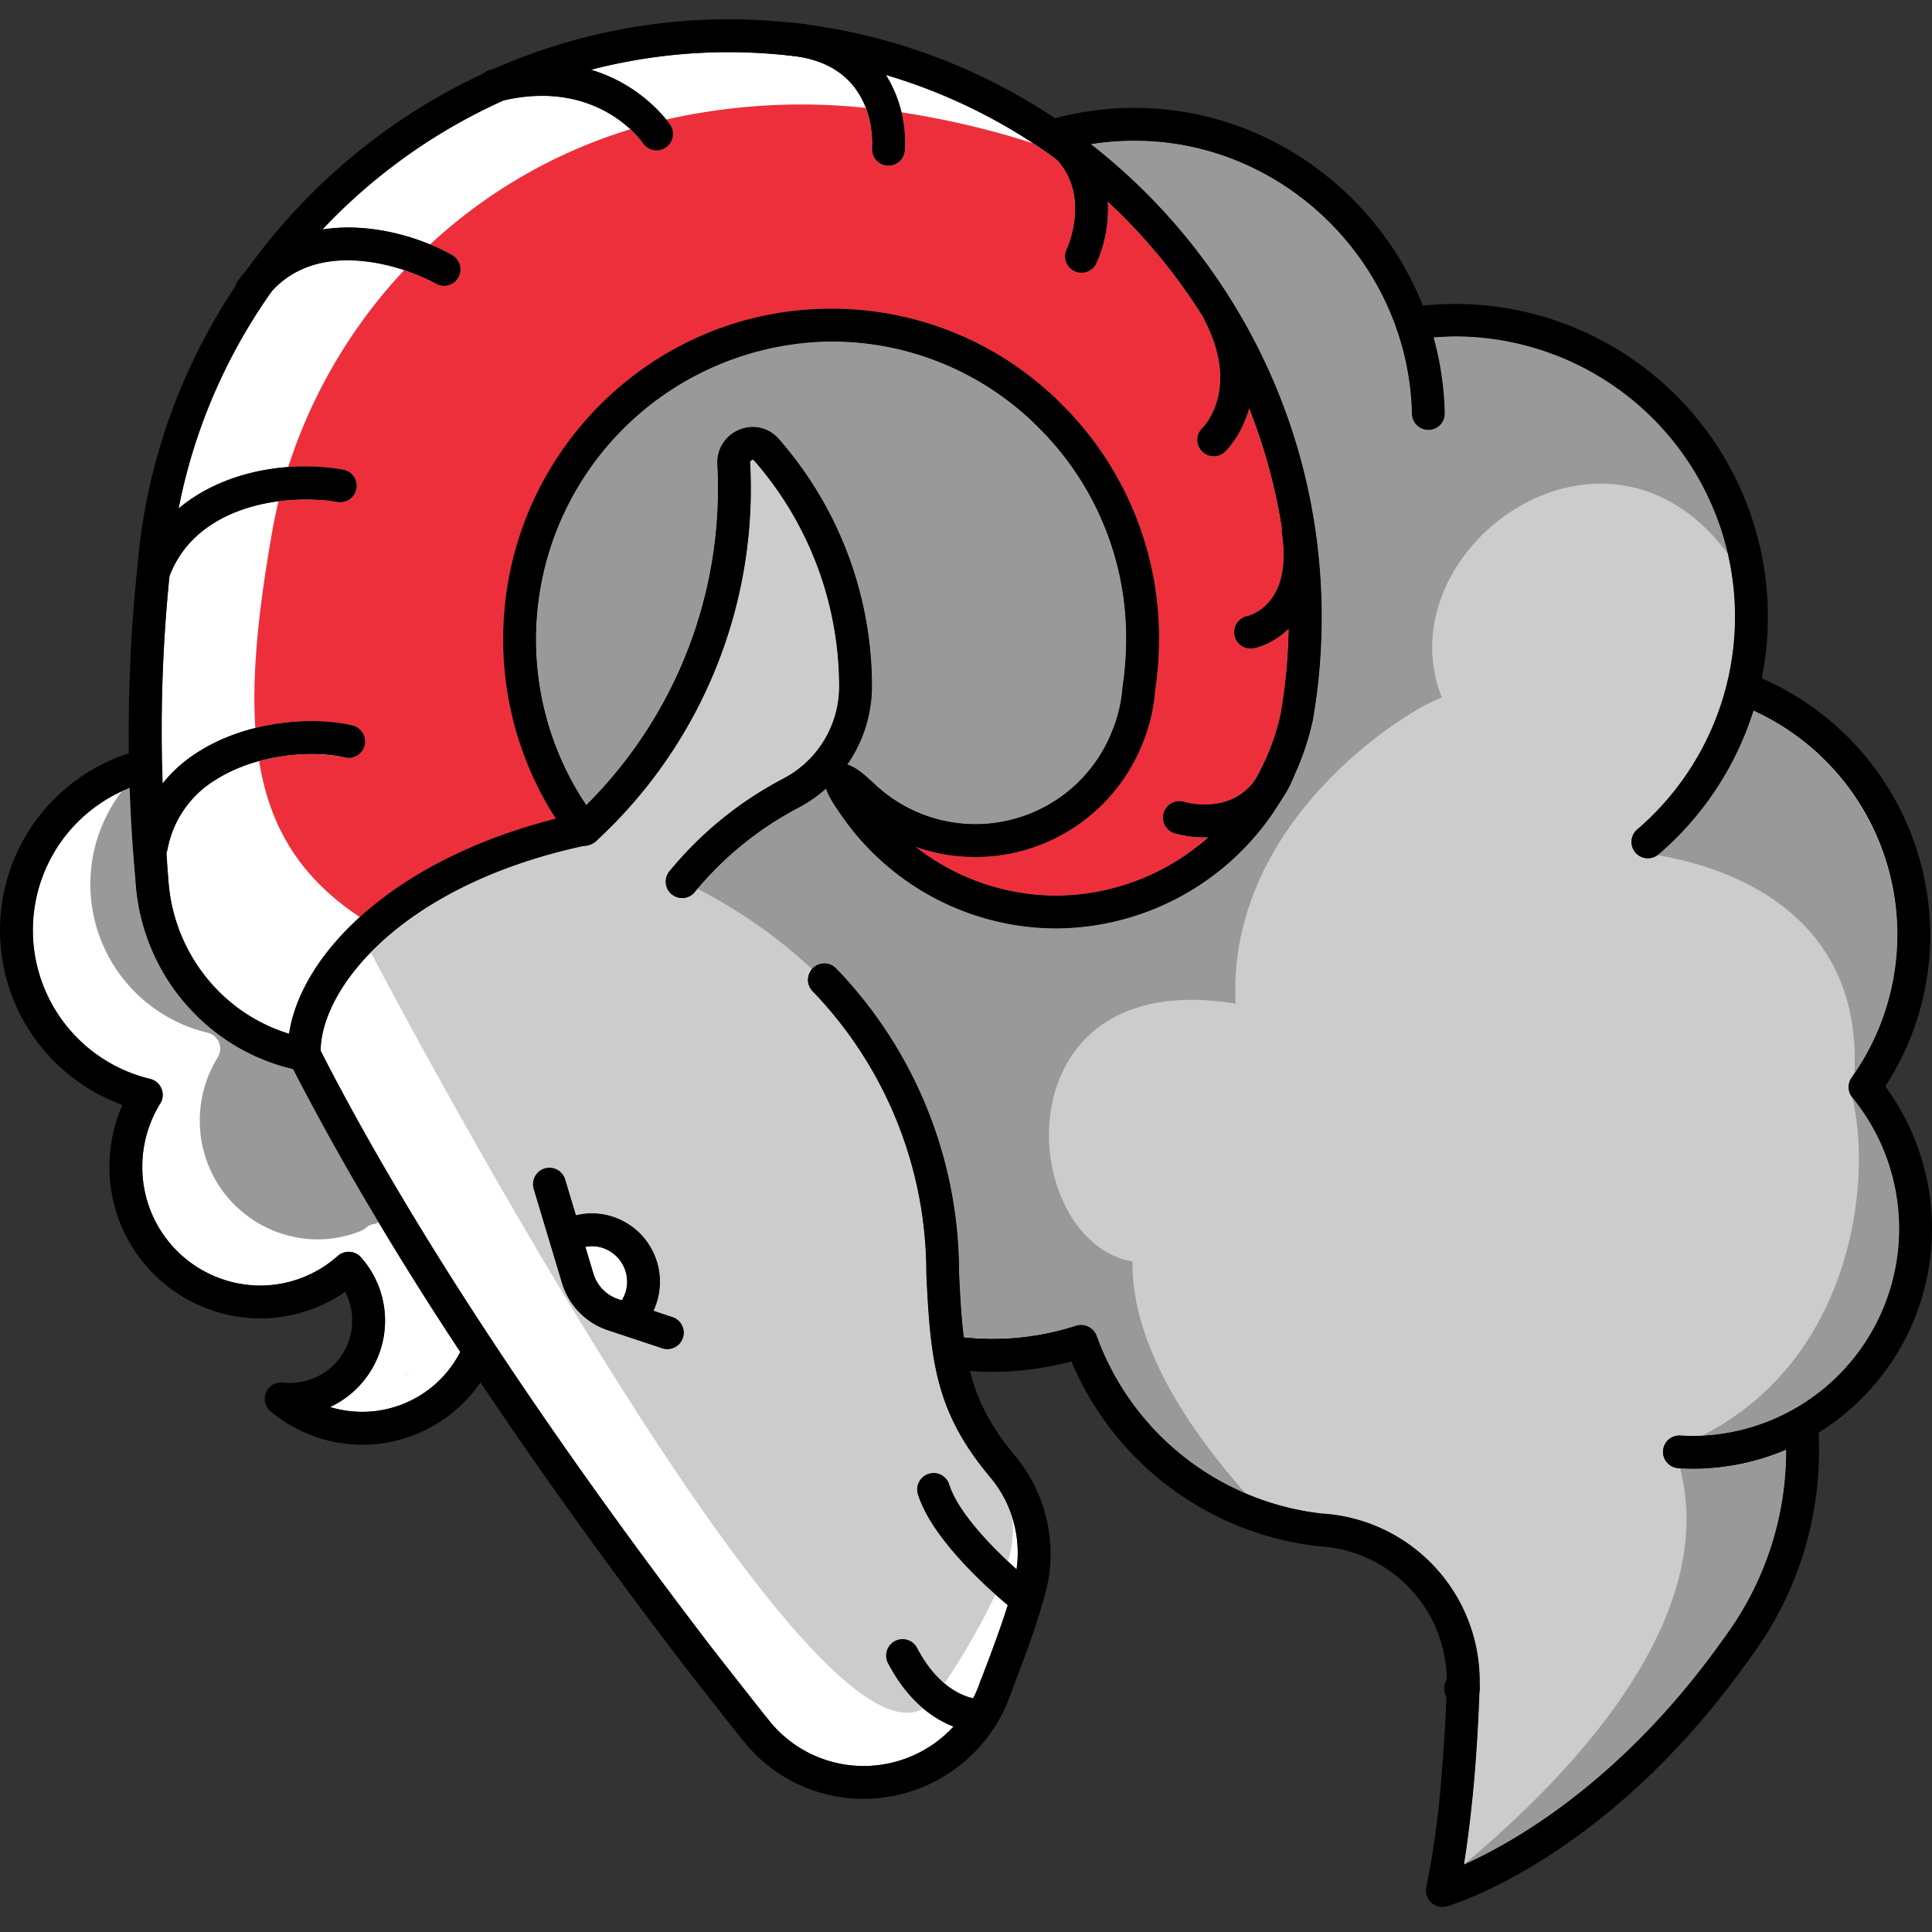 <svg xmlns="http://www.w3.org/2000/svg" xmlns:xlink="http://www.w3.org/1999/xlink" width="300" height="300" viewBox="0 0 300 300">
  <rect x="0" y="0" width="300" height="300" fill="#333333" stroke="none"/>
  <defs>
    <clipPath id="clip-path">
      <rect id="Rectangle_188" data-name="Rectangle 188" width="300" height="293.11" fill="none"/>
    </clipPath>
    <clipPath id="clip-path-3">
      <rect id="Rectangle_186" data-name="Rectangle 186" width="116.887" height="99.462" fill="none"/>
    </clipPath>
  </defs>
  <g id="lead_image" data-name="lead image" transform="translate(-1022 -703)">
    <rect id="Rectangle_356" data-name="Rectangle 356" width="300" height="300" transform="translate(1022 703)" fill="none"/>
    <g id="icon" transform="translate(1022 706)">
      <g id="Group_172" data-name="Group 172" clip-path="url(#clip-path)">
        <g id="Group_171" data-name="Group 171">
          <g id="Group_170" data-name="Group 170" clip-path="url(#clip-path)">
            <path id="Path_361" data-name="Path 361" d="M24.588,194.9a2.55,2.55,0,0,1,1.589,3.829,18.608,18.608,0,0,0-2.785,9.824,18.382,18.382,0,0,0,18.279,18.443,18.158,18.158,0,0,0,12.073-4.6,2.576,2.576,0,0,1,1.846-.638,2.547,2.547,0,0,1,1.758.854,14.8,14.8,0,0,1-4.8,23.244,17.082,17.082,0,0,0,20.207-8.58,479.522,479.522,0,0,1-25.947-43.9A31.377,31.377,0,0,1,31.8,185.059a32.071,32.071,0,0,1-9.361-19.734c-.053-.446-.083-.922-.113-1.424-.415-4.828-.691-9.549-.857-14.2a23.752,23.752,0,0,0,3.124,45.2" transform="translate(-1.298 -30.37)" fill="#fff"/>
            <path id="Path_362" data-name="Path 362" d="M217.915,97.633a96.812,96.812,0,0,1-.54,10.121c-.218,1.947-.487,3.856-.812,5.761a40.832,40.832,0,0,1-2.921,8.633c-.018.056-.008.113-.03.168a16.4,16.4,0,0,1-1.8,3.332,40.863,40.863,0,0,1-35.074,20.315,40.633,40.633,0,0,1-33.4-17.538,16.731,16.731,0,0,1-2.387-4.216,20.722,20.722,0,0,1-4.226,2.975,52.238,52.238,0,0,0-16.17,13.135,2.55,2.55,0,1,1-3.936-3.244,57.249,57.249,0,0,1,17.741-14.413,16.137,16.137,0,0,0,8.609-14.094A53.317,53.317,0,0,0,129.766,73.31a.248.248,0,0,0-.337-.077.406.406,0,0,0-.27.435q.106,1.969.106,3.969a74.417,74.417,0,0,1-23.985,54.727c-.043.04-.1.051-.144.087a2.44,2.44,0,0,1-.442.268,2.515,2.515,0,0,1-.4.188,2.473,2.473,0,0,1-.737.2c-28.442,6.085-41.014,22.059-41.083,31.868,16.8,32.956,42.108,68.36,60.442,92.32,2.654,3.415,5.149,6.579,7.406,9.441l1.159,1.469c.157.172.407.481.624.765a18.752,18.752,0,0,0,14.71,7.052,18.954,18.954,0,0,0,13.9-6.138c-2.957-1.136-6.962-3.753-10.136-9.8a2.55,2.55,0,1,1,4.516-2.371c3.035,5.776,6.73,7.355,8.684,7.787a19.156,19.156,0,0,0,1.036-2.391,2.736,2.736,0,0,1,.226-.583c2.481-6.445,3.611-9.824,4.118-11.489-3.315-2.774-11.817-10.387-13.952-17.2a2.55,2.55,0,1,1,4.867-1.524c1.343,4.285,6.586,9.7,10.433,13.148a17.8,17.8,0,0,0-3.852-14l-.178-.21a8.284,8.284,0,0,1-.557-.7,1.469,1.469,0,0,1-.2-.234c-7.857-9.7-8.593-17.626-9.213-30.784a63,63,0,0,0-17.684-43.845,2.551,2.551,0,0,1,3.661-3.552,68.1,68.1,0,0,1,19.122,47.277c.179,3.774.363,7.034.73,9.994a42.016,42.016,0,0,0,17.36-1.741,2.612,2.612,0,0,1,3.253,1.539,42.252,42.252,0,0,0,34.963,27.611.232.232,0,0,1,.041,0,26.1,26.1,0,0,1,24.481,26.14c0,.226-.011.459-.016.693,0,.027.016.049.016.077,0,.131-.02.25-.025.37,0,.082,0,.167-.006.248-.161,4.69-.438,9.318-.848,14.074-.513,5.682-1.1,9.979-1.57,12.9,7.6-3.39,24.645-12.914,40.363-35.141.257-.332.41-.553.564-.775a48.755,48.755,0,0,0,9.107-28.44,36.5,36.5,0,0,1-14.3,2.9c-.831,0-1.656-.03-2.473-.082a2.551,2.551,0,1,1,.333-5.092c.706.048,1.421.073,2.14.073A32.177,32.177,0,0,0,300.3,172.211a2.552,2.552,0,0,1-.111-3.086,38.227,38.227,0,0,0-15.256-56.995,48.548,48.548,0,0,1-14.715,22.336,2.55,2.55,0,1,1-3.32-3.872A43.522,43.522,0,0,0,239,54.035c-1.261,0-2.52.07-3.774.18a47.915,47.915,0,0,1,1.789,11.725,2.551,2.551,0,0,1-2.491,2.611h-.06a2.55,2.55,0,0,1-2.548-2.491c-.54-23.386-19.862-42.41-43.07-42.41a43.1,43.1,0,0,0-6.785.556,92.959,92.959,0,0,1,35.852,73.427m-99.2,111.906a2.55,2.55,0,0,1-3.224,1.619l-8.442-2.8a11.1,11.1,0,0,1-7.119-7.344l-4.376-14.57a2.55,2.55,0,1,1,4.885-1.469l1.669,5.557a10.425,10.425,0,0,1,4.553-.114,10.572,10.572,0,0,1,7.467,14.913l2.969.984a2.551,2.551,0,0,1,1.618,3.224" transform="translate(-12.674 -4.798)" fill="#fff"/>
            <path id="Path_363" data-name="Path 363" d="M116.117,239.113a5.332,5.332,0,0,0-2.067.029l1.23,4.1a6,6,0,0,0,3.84,3.971l.55.182a5.45,5.45,0,0,0-3.553-8.278" transform="translate(-23.137 -48.491)" fill="#fff"/>
            <path id="Path_364" data-name="Path 364" d="M157.075,131.544a22.8,22.8,0,0,0,36.56-7.711l0-.01c.018-.045.035-.089.054-.132a22.126,22.126,0,0,0,1.794-7.263,51.41,51.41,0,0,0,.572-7.458A45.987,45.987,0,0,0,182.528,76.2a45.247,45.247,0,0,0-32.289-13.432c-25.263,0-45.818,20.729-45.818,46.2a46.024,46.024,0,0,0,7.8,25.754,69.333,69.333,0,0,0,20.453-49.149q0-1.858-.1-3.7a5.48,5.48,0,0,1,3.439-5.435,5.335,5.335,0,0,1,6.1,1.438,58.327,58.327,0,0,1,14.475,38.495,21.266,21.266,0,0,1-3.88,12.076c1.468.387,2.979,1.79,4.371,3.092" transform="translate(-21.184 -12.733)" fill="#fff"/>
            <path id="Path_365" data-name="Path 365" d="M36.971,115.184c7.688-4.984,17.9-5.695,24.143-4.245a2.55,2.55,0,1,1-1.156,4.967c-5.384-1.248-14.055-.433-20.212,3.56A16.062,16.062,0,0,0,32.4,130.195a2.386,2.386,0,0,1-.148.385c.095,1.3.137,2.564.25,3.882.029.471.052.847.1,1.246a27.006,27.006,0,0,0,7.872,16.65,26.363,26.363,0,0,0,10.835,6.45c1.858-12.352,16.079-26.959,41.432-33.363a51.077,51.077,0,0,1-8.211-27.912c0-28.291,22.843-51.3,50.92-51.3a50.313,50.313,0,0,1,35.9,14.931,51.046,51.046,0,0,1,15.02,36.374,54.1,54.1,0,0,1-.607,7.994h0a27.207,27.207,0,0,1-2.146,8.681,2.87,2.87,0,0,1-.129.306,27.93,27.93,0,0,1-34.925,15.26,35.234,35.234,0,0,0,45.456-1.495c-.215.008-.44.035-.651.035a16.65,16.65,0,0,1-4.553-.613,2.551,2.551,0,0,1,1.428-4.9c.8.226,7.18,1.818,10.911-3.218a35.562,35.562,0,0,0,4.122-10.535c.288-1.7.544-3.512.75-5.35.273-2.6.409-5.2.462-7.776a11.493,11.493,0,0,1-5.365,3.026,2.522,2.522,0,0,1-.541.057,2.551,2.551,0,0,1-.536-5.044c.7-.169,7.016-2.022,5.421-12.739a2.513,2.513,0,0,1,.032-.621,87.433,87.433,0,0,0-5.152-18.9,15.63,15.63,0,0,1-3.728,6.744,2.55,2.55,0,1,1-3.515-3.7c.223-.222,5.827-5.954.438-16.533-.037-.076-.034-.158-.065-.236A88.254,88.254,0,0,0,178.391,29.6a20.424,20.424,0,0,1-1.762,9.586A2.551,2.551,0,0,1,172.019,37c.159-.345,3.709-8.179-1.508-13.89A86.453,86.453,0,0,0,143.959,9.948,19.964,19.964,0,0,1,146.9,21.654a2.549,2.549,0,0,1-2.54,2.361c-.064,0-.128,0-.191-.007a2.552,2.552,0,0,1-2.355-2.733c.086-1.311.428-12.646-12.041-14.246A86.751,86.751,0,0,0,119.512,6.4,84.956,84.956,0,0,0,98.143,9.145a23.825,23.825,0,0,1,12.316,8.526,2.551,2.551,0,0,1-4.239,2.839c-.277-.407-7.075-9.963-21.644-6.6A88.378,88.378,0,0,0,56.453,33.954C63.669,32.81,71.415,35,76.594,37.9A2.55,2.55,0,1,1,74.1,42.352c-4.7-2.627-17.95-7.193-25.5,1.189A87.117,87.117,0,0,0,34.134,77.278c6.721-5.687,16.727-7.542,25.476-6.073a2.551,2.551,0,1,1-.844,5.031c-8.253-1.381-21.919.574-26.055,11.548a233.769,233.769,0,0,0-1.039,32.174,22.356,22.356,0,0,1,5.3-4.775" transform="translate(-6.395 -1.298)" fill="#fff"/>
            <path id="Path_366" data-name="Path 366" d="M79.276,263.868c-1.727,0,1.605.493,0,0" transform="translate(-15.979 -53.531)" fill="#e7f4f6"/>
            <path id="Path_367" data-name="Path 367" d="M49.081,193.377a31.375,31.375,0,0,1-15.012-8.317,32.07,32.07,0,0,1-9.361-19.734c-.053-.446-.084-.922-.114-1.425-.415-4.828-.691-9.549-.857-14.2-.453.175-.864.414-1.3.617a23.712,23.712,0,0,0,13.354,37.408,2.55,2.55,0,0,1,1.589,3.829,18.608,18.608,0,0,0-2.784,9.825,18.382,18.382,0,0,0,18.279,18.444,18.1,18.1,0,0,0,7.1-1.466c.151-.126.31-.24.458-.371A2.535,2.535,0,0,1,61.9,217.4c.154-.088.31-.17.461-.262-4.756-7.927-9.259-15.908-13.28-23.762" transform="translate(-3.571 -30.37)" fill="#999"/>
            <path id="Path_368" data-name="Path 368" d="M119.67,247.391a5.45,5.45,0,0,0-3.553-8.278,5.336,5.336,0,0,0-2.068.029l1.231,4.1a6,6,0,0,0,3.84,3.971Z" transform="translate(-23.137 -48.491)" fill="#fff"/>
            <path id="Path_369" data-name="Path 369" d="M157.075,131.544a22.8,22.8,0,0,0,36.56-7.711l0-.01c.018-.045.035-.089.054-.132a22.126,22.126,0,0,0,1.794-7.263,51.41,51.41,0,0,0,.572-7.458A45.987,45.987,0,0,0,182.528,76.2a45.247,45.247,0,0,0-32.289-13.432c-25.263,0-45.818,20.729-45.818,46.2a46.024,46.024,0,0,0,7.8,25.754,69.333,69.333,0,0,0,20.453-49.149q0-1.858-.1-3.7a5.48,5.48,0,0,1,3.439-5.435,5.335,5.335,0,0,1,6.1,1.438,58.327,58.327,0,0,1,14.475,38.495,21.266,21.266,0,0,1-3.88,12.076c1.468.387,2.979,1.79,4.371,3.092" transform="translate(-21.184 -12.733)" fill="#999"/>
            <path id="Path_370" data-name="Path 370" d="M204.778,101.024a2.514,2.514,0,0,1-.54.057,2.551,2.551,0,0,1-.536-5.044c.7-.17,7.016-2.023,5.421-12.739a2.487,2.487,0,0,1,.032-.622A87.478,87.478,0,0,0,204,63.772a15.633,15.633,0,0,1-3.728,6.744,2.55,2.55,0,1,1-3.515-3.7c.222-.222,5.828-5.954.438-16.532a2.308,2.308,0,0,1-.066-.236,88.212,88.212,0,0,0-15.083-18.378,20.438,20.438,0,0,1-1.763,9.586,2.551,2.551,0,0,1-4.609-2.187c.159-.344,3.709-8.179-1.507-13.889-1.212-.888-2.457-1.734-3.716-2.559a129.646,129.646,0,0,0-20.426-4.805,19.725,19.725,0,0,1,.536,5.908,2.551,2.551,0,0,1-2.541,2.361c-.064,0-.127,0-.19-.007a2.551,2.551,0,0,1-2.356-2.733,15.811,15.811,0,0,0-.993-6.218,94.852,94.852,0,0,0-30.981,1.81c.336.415.569.733.617.8a2.552,2.552,0,0,1-4.24,2.84,14.554,14.554,0,0,0-1.939-2.136,80.064,80.064,0,0,0-31.117,17.9,32.378,32.378,0,0,1,3.431,1.629,2.55,2.55,0,1,1-2.494,4.45,28.907,28.907,0,0,0-4.932-2.11A81.013,81.013,0,0,0,54.794,72.935a35.607,35.607,0,0,1,8.474.344,2.551,2.551,0,1,1-.844,5.031,31.58,31.58,0,0,0-9.118-.105c-.344,1.427-.654,2.855-.908,4.281-2.19,12.3-3.254,22.44-2.7,30.944a33.861,33.861,0,0,1,15.07-.417,2.55,2.55,0,1,1-1.156,4.968,28.778,28.778,0,0,0-13.322.584c1.693,10.458,6.512,18.159,15.68,24.237,6.993-6.338,17.173-11.935,30.426-15.283a51.07,51.07,0,0,1-8.211-27.912c0-28.291,22.843-51.3,50.92-51.3a50.308,50.308,0,0,1,35.9,14.931,51.047,51.047,0,0,1,15.021,36.374,54.1,54.1,0,0,1-.607,7.994h0a27.22,27.22,0,0,1-2.147,8.681,3.051,3.051,0,0,1-.129.307,27.931,27.931,0,0,1-34.926,15.259,35.235,35.235,0,0,0,45.456-1.495c-.215.008-.439.035-.651.035a16.659,16.659,0,0,1-4.553-.613,2.55,2.55,0,1,1,1.428-4.9c.8.226,7.18,1.818,10.911-3.219a35.557,35.557,0,0,0,4.122-10.534c.288-1.7.544-3.512.749-5.351.274-2.6.41-5.2.462-7.776a11.482,11.482,0,0,1-5.365,3.026" transform="translate(-10.053 -3.371)" fill="#ed2f3c"/>
            <g id="Group_169" data-name="Group 169" transform="translate(68.811 32.8)" style="mix-blend-mode: multiply;isolation: isolate">
              <g id="Group_168" data-name="Group 168">
                <g id="Group_167" data-name="Group 167" clip-path="url(#clip-path-3)">
                  <path id="Path_371" data-name="Path 371" d="M203.21,99.591a58.444,58.444,0,1,0-105.459,34.7c1.967-.646,3.982-1.259,6.108-1.8a51.078,51.078,0,0,1-8.211-27.912c0-28.291,22.843-51.3,50.92-51.3a50.308,50.308,0,0,1,35.9,14.931,51.047,51.047,0,0,1,15.021,36.374,54.206,54.206,0,0,1-.607,7.994h0a27.226,27.226,0,0,1-2.147,8.681,3.032,3.032,0,0,1-.129.306,27.931,27.931,0,0,1-34.926,15.26c.669.526,1.38.993,2.084,1.469,27.931,9.6,41.448-12.081,41.448-38.7" transform="translate(-86.323 -41.147)" fill="#ed2f3c"/>
                </g>
              </g>
            </g>
            <path id="Path_372" data-name="Path 372" d="M275.566,224.694c.706.048,1.421.073,2.14.073a32.177,32.177,0,0,0,24.568-52.556,2.552,2.552,0,0,1-.111-3.086,38.227,38.227,0,0,0-15.256-56.995,48.548,48.548,0,0,1-14.715,22.336,2.55,2.55,0,1,1-3.32-3.872,43.522,43.522,0,0,0-27.891-76.559c-1.261,0-2.52.07-3.774.18A47.919,47.919,0,0,1,239,65.94a2.551,2.551,0,0,1-2.491,2.611h-.06A2.55,2.55,0,0,1,233.9,66.06c-.54-23.386-19.862-42.41-43.07-42.41a43.106,43.106,0,0,0-6.785.556,92.959,92.959,0,0,1,35.852,73.427,96.812,96.812,0,0,1-.54,10.121c-.218,1.947-.487,3.856-.812,5.761a40.825,40.825,0,0,1-2.921,8.633c-.018.056-.008.113-.029.168a16.4,16.4,0,0,1-1.8,3.332,40.863,40.863,0,0,1-35.074,20.315,40.633,40.633,0,0,1-33.4-17.538,16.729,16.729,0,0,1-2.387-4.216,20.722,20.722,0,0,1-4.226,2.975,52.238,52.238,0,0,0-16.17,13.135,2.55,2.55,0,1,1-3.935-3.244,57.248,57.248,0,0,1,17.741-14.413,16.137,16.137,0,0,0,8.609-14.094A53.317,53.317,0,0,0,131.744,73.31a.248.248,0,0,0-.337-.077.406.406,0,0,0-.27.435q.106,1.969.106,3.969a74.416,74.416,0,0,1-23.985,54.727c-.043.04-.1.051-.144.087a2.442,2.442,0,0,1-.442.268,2.521,2.521,0,0,1-.4.188,2.474,2.474,0,0,1-.737.2c-15.831,3.387-26.731,9.838-33.31,16.584,7.716,14.615,68.193,127.747,85.814,117.4a22.7,22.7,0,0,1-5.479-7,2.55,2.55,0,1,1,4.516-2.371,17.671,17.671,0,0,0,4.243,5.467,105.178,105.178,0,0,0,7.9-13.8c-3.928-3.5-10.234-9.8-12.033-15.538a2.55,2.55,0,0,1,4.867-1.524c1.195,3.813,5.472,8.508,9.111,11.931a16.6,16.6,0,0,0,.7-6.5,18.457,18.457,0,0,0-3.234-6.283l-.178-.21a8.266,8.266,0,0,1-.557-.7,1.471,1.471,0,0,1-.2-.234c-7.857-9.7-8.593-17.626-9.212-30.784a63,63,0,0,0-17.684-43.845,2.551,2.551,0,1,1,3.661-3.552,68.1,68.1,0,0,1,19.122,47.277c.179,3.774.363,7.034.73,9.994a42.016,42.016,0,0,0,17.36-1.741,2.612,2.612,0,0,1,3.253,1.539A42.252,42.252,0,0,0,219.9,236.819a.233.233,0,0,1,.041,0,26.1,26.1,0,0,1,24.481,26.14c0,.226-.011.459-.016.693,0,.027.016.049.016.077,0,.131-.02.25-.025.37,0,.082,0,.167-.006.248-.161,4.69-.438,9.318-.848,14.074-.512,5.682-1.1,9.979-1.57,12.9,7.6-3.39,24.645-12.914,40.363-35.141.257-.332.411-.553.564-.775a48.755,48.755,0,0,0,9.107-28.44,36.5,36.5,0,0,1-14.3,2.9c-.831,0-1.656-.03-2.474-.082a2.551,2.551,0,0,1,.333-5.092M120.7,209.539a2.55,2.55,0,0,1-3.224,1.619l-8.442-2.8a11.1,11.1,0,0,1-7.119-7.344l-4.376-14.57a2.55,2.55,0,1,1,4.885-1.469l1.669,5.557a10.424,10.424,0,0,1,4.553-.114,10.572,10.572,0,0,1,7.468,14.913l2.969.984a2.551,2.551,0,0,1,1.618,3.224" transform="translate(-14.653 -4.798)" fill="#ccc"/>
            <path id="Path_373" data-name="Path 373" d="M360.111,169.585a38.53,38.53,0,0,0-22.371-34.937,48.549,48.549,0,0,1-14.714,22.335,2.433,2.433,0,0,1-.223.131c8.843,1.421,31.947,7.656,30.634,33.853a38.066,38.066,0,0,0,6.674-21.382" transform="translate(-65.487 -27.316)" fill="#999"/>
            <path id="Path_374" data-name="Path 374" d="M251.454,110.117c-9.055-23.035,25.364-48.065,44.4-22.344A43.212,43.212,0,0,0,253.9,54.035c-1.261,0-2.52.07-3.773.18a47.912,47.912,0,0,1,1.788,11.724,2.55,2.55,0,0,1-2.491,2.611h-.06a2.549,2.549,0,0,1-2.548-2.491c-.54-23.385-19.862-42.409-43.069-42.409a43.013,43.013,0,0,0-6.785.556A92.96,92.96,0,0,1,232.81,97.632a96.8,96.8,0,0,1-.54,10.121c-.218,1.948-.487,3.857-.812,5.762a40.844,40.844,0,0,1-2.921,8.632c-.017.057-.008.113-.029.169a16.476,16.476,0,0,1-1.8,3.332,40.865,40.865,0,0,1-35.075,20.315,40.632,40.632,0,0,1-33.4-17.539,16.7,16.7,0,0,1-2.387-4.215,20.678,20.678,0,0,1-4.226,2.975A52.179,52.179,0,0,0,135.9,139.829a77.92,77.92,0,0,1,17.749,12.449,2.254,2.254,0,0,1,.133-.194,2.553,2.553,0,0,1,3.607.055,68.1,68.1,0,0,1,19.122,47.277c.178,3.774.363,7.034.729,9.993a42.025,42.025,0,0,0,17.36-1.74,2.612,2.612,0,0,1,3.254,1.539A42.422,42.422,0,0,0,220.993,233.7c-17.06-19.218-17.574-31.555-17.574-36.019-18.091-3.154-21.031-46.159,16.012-40.03-1.39-28.551,26.913-45.826,32.023-47.534" transform="translate(-27.57 -4.798)" fill="#999"/>
            <path id="Path_375" data-name="Path 375" d="M325.536,307.921c.257-.332.41-.553.565-.775a48.765,48.765,0,0,0,9.107-28.44,36.513,36.513,0,0,1-14.3,2.9c-.732,0-1.457-.03-2.18-.073,4.691,17.917-7.135,39.362-33.553,61.523,7.6-3.39,24.644-12.913,40.363-35.141" transform="translate(-57.853 -56.541)" fill="#999"/>
            <path id="Path_376" data-name="Path 376" d="M331.646,262.508a32.009,32.009,0,0,0,30.533-32.052A32.335,32.335,0,0,0,354.9,210.02c3.123,12.694.165,40.541-23.255,52.488" transform="translate(-67.281 -42.607)" fill="#999"/>
            <path id="Path_377" data-name="Path 377" d="M139.227,276.327a23.85,23.85,0,0,1-18.722-9.005c-.177-.23-.349-.449-.522-.642l-1.254-1.582c-2.265-2.872-4.764-6.043-7.439-9.486C92.911,231.593,67.569,196.159,50.6,163.006a31.366,31.366,0,0,1-15.012-8.317,32.071,32.071,0,0,1-9.361-19.734c-.053-.446-.084-.921-.113-1.424a248.317,248.317,0,0,1,.246-47.923c.011-.156.036-.386.062-.607l.039-.369C30.552,37.17,70.85,0,118.2,0c50.8,0,92.123,41.645,92.123,92.835a96.821,96.821,0,0,1-.54,10.121c-.218,1.947-.487,3.856-.812,5.762a41.022,41.022,0,0,1-39.819,32.448,40.63,40.63,0,0,1-33.4-17.539c-1.867-2.683-3.8-5.458-1.627-7.336,2.15-1.866,4.65.463,6.85,2.521a22.8,22.8,0,0,0,36.56-7.712l0-.01c.017-.045.034-.09.053-.132a22.112,22.112,0,0,0,1.8-7.263,51.652,51.652,0,0,0,.572-7.458,45.991,45.991,0,0,0-13.531-32.772,45.248,45.248,0,0,0-32.289-13.431,46.267,46.267,0,0,0-36.407,74.244,2.55,2.55,0,1,1-4.063,3.084,51.287,51.287,0,0,1-10.45-31.125c0-28.291,22.843-51.3,50.919-51.3a50.313,50.313,0,0,1,35.9,14.931,51.046,51.046,0,0,1,15.02,36.374,54.1,54.1,0,0,1-.607,7.994h0a27.206,27.206,0,0,1-2.146,8.681,3.062,3.062,0,0,1-.128.307,27.933,27.933,0,0,1-34.928,15.259,35.5,35.5,0,0,0,21.9,7.588,35.867,35.867,0,0,0,34.81-28.311c.289-1.7.544-3.512.75-5.35a91.847,91.847,0,0,0,.51-9.568C205.226,44.459,166.189,5.1,118.2,5.1c-44.729,0-82.8,35.123-86.664,79.959l-.1,1a243.969,243.969,0,0,0-.239,47.1c.029.471.052.847.1,1.246a27.007,27.007,0,0,0,7.872,16.65,26.271,26.271,0,0,0,13.621,7.2,2.549,2.549,0,0,1,1.8,1.353c16.793,33.115,42.3,68.792,60.738,92.89,2.654,3.416,5.149,6.579,7.405,9.441l1.16,1.47c.156.171.406.481.624.764a18.754,18.754,0,0,0,14.709,7.052,19.062,19.062,0,0,0,18-12.909,2.747,2.747,0,0,1,.227-.583c3.628-9.424,4.37-12.3,4.492-12.834a2.461,2.461,0,0,1,.116-.454,18.234,18.234,0,0,0,1.06-6.175,18.456,18.456,0,0,0-4.054-11.609l-.178-.209a8.391,8.391,0,0,1-.556-.7,1.456,1.456,0,0,1-.2-.234c-7.857-9.705-8.593-17.627-9.212-30.784a63.021,63.021,0,0,0-17.686-43.844,2.551,2.551,0,0,1,3.661-3.553,68.1,68.1,0,0,1,19.122,47.277c.582,12.32,1.211,19.211,8.153,27.793l.294.366a3.941,3.941,0,0,0,.271.334l.312.368a23.847,23.847,0,0,1,5.17,14.795,23.358,23.358,0,0,1-1.287,7.691c-.2.89-1.077,4.138-4.811,13.808a24.242,24.242,0,0,1-22.9,16.556m25.239-30.991h0Z" transform="translate(-5.087 0)"/>
            <path id="Path_378" data-name="Path 378" d="M128.4,152.559a2.549,2.549,0,0,1-1.967-4.171,57.227,57.227,0,0,1,17.741-14.414,16.137,16.137,0,0,0,8.609-14.094,53.318,53.318,0,0,0-13.208-35.257.247.247,0,0,0-.337-.077.406.406,0,0,0-.27.434q.106,1.971.106,3.97a74.42,74.42,0,0,1-23.985,54.727,2.551,2.551,0,1,1-3.45-3.758A69.306,69.306,0,0,0,133.968,88.95c0-1.238-.033-2.472-.1-3.695a5.481,5.481,0,0,1,3.439-5.436,5.336,5.336,0,0,1,6.1,1.438,58.332,58.332,0,0,1,14.476,38.5A21.35,21.35,0,0,1,146.534,138.5a52.238,52.238,0,0,0-16.17,13.135,2.542,2.542,0,0,1-1.969.929" transform="translate(-22.48 -16.11)"/>
            <path id="Path_379" data-name="Path 379" d="M56.265,250.18a22.327,22.327,0,0,1-14.222-5.157,2.551,2.551,0,0,1,1.922-4.5,9.664,9.664,0,0,0,9.626-14.08,23.233,23.233,0,0,1-13.217,4.125,23.49,23.49,0,0,1-23.381-23.545,23.78,23.78,0,0,1,2.015-9.6,28.865,28.865,0,0,1,2.987-55.165,2.55,2.55,0,1,1,1.181,4.962,23.75,23.75,0,0,0,.115,46.151,2.55,2.55,0,0,1,1.589,3.829,18.609,18.609,0,0,0-2.785,9.825,18.382,18.382,0,0,0,18.279,18.443,18.158,18.158,0,0,0,12.073-4.6,2.578,2.578,0,0,1,1.846-.638,2.544,2.544,0,0,1,1.758.854,14.8,14.8,0,0,1-4.8,23.244,17.157,17.157,0,0,0,20.8-9.72,2.551,2.551,0,0,1,4.691,2.008A22.268,22.268,0,0,1,56.265,250.18" transform="translate(0 -28.846)"/>
            <path id="Path_380" data-name="Path 380" d="M262.763,67.251a2.549,2.549,0,0,1-2.548-2.491c-.54-23.385-19.862-42.41-43.07-42.41a42.82,42.82,0,0,0-11.926,1.687,2.552,2.552,0,0,1-1.42-4.9,47.97,47.97,0,0,1,13.346-1.886c25.957,0,47.566,21.261,48.169,47.392a2.55,2.55,0,0,1-2.491,2.611Z" transform="translate(-40.971 -3.499)"/>
            <path id="Path_381" data-name="Path 381" d="M311.036,141.515a2.55,2.55,0,0,1-1.661-4.486A43.523,43.523,0,0,0,281.484,60.47a42.984,42.984,0,0,0-6.659.518,2.552,2.552,0,0,1-.792-5.042A48.578,48.578,0,0,1,312.7,140.9a2.534,2.534,0,0,1-1.659.615" transform="translate(-55.156 -11.232)"/>
            <path id="Path_382" data-name="Path 382" d="M328.764,250.87c-.831,0-1.656-.03-2.473-.082a2.552,2.552,0,0,1,.334-5.092q1.059.072,2.14.073a32.176,32.176,0,0,0,24.568-52.555,2.552,2.552,0,0,1-.111-3.086,38.239,38.239,0,0,0-17.683-58.014,2.551,2.551,0,0,1,1.786-4.778,43.613,43.613,0,0,1,28.113,40.734,43.077,43.077,0,0,1-6.984,23.423,37.278,37.278,0,0,1-29.689,59.378" transform="translate(-65.711 -25.8)"/>
            <path id="Path_383" data-name="Path 383" d="M260.864,344.707a2.552,2.552,0,0,1-2.486-3.129,139.254,139.254,0,0,0,2.316-16.8c.4-4.656.674-9.2.835-13.88.027-.424.025-.79.025-1.134a21,21,0,0,0-19.379-21.029c-.092,0-.2-.006-.308-.013a47.365,47.365,0,0,1-38.616-28.731,47.2,47.2,0,0,1-19.256,1.1,2.552,2.552,0,0,1,.757-5.047,42.108,42.108,0,0,0,19.166-1.577,2.611,2.611,0,0,1,3.253,1.539,42.252,42.252,0,0,0,34.963,27.61.239.239,0,0,1,.041,0,26.1,26.1,0,0,1,24.481,26.141c0,.454,0,.934-.031,1.387-.161,4.691-.438,9.319-.848,14.075-.512,5.682-1.1,9.979-1.57,12.9,7.6-3.39,24.645-12.913,40.364-35.141.257-.331.41-.553.563-.774a48.767,48.767,0,0,0,9.11-28.506q0-1.864-.136-3.7a2.55,2.55,0,1,1,5.086-.374q.15,2.018.151,4.07a53.8,53.8,0,0,1-10.037,31.437c-.193.279-.408.585-.654.9-21.943,31.041-46.068,38.281-47.083,38.575a2.551,2.551,0,0,1-.706.1" transform="translate(-36.886 -51.598)"/>
            <path id="Path_384" data-name="Path 384" d="M284.365,327.189a2.324,2.324,0,0,1-.416-.035,2.758,2.758,0,1,1,2.991-2.967,5.067,5.067,0,0,1-.06.865,2.55,2.55,0,0,1-2.515,2.137" transform="translate(-57.171 -65.254)"/>
            <path id="Path_385" data-name="Path 385" d="M186.452,329.929a2.452,2.452,0,0,1-.332-.022c-2.462-.319-8.671-1.993-13.188-10.592a2.551,2.551,0,1,1,4.517-2.371c3.405,6.482,7.659,7.687,9.329,7.906a2.55,2.55,0,0,1-.325,5.079" transform="translate(-35.023 -64.022)"/>
            <path id="Path_386" data-name="Path 386" d="M195.623,305.31a2.549,2.549,0,0,1-1.566-.538c-.516-.4-12.663-9.944-15.274-18.277a2.55,2.55,0,0,1,4.867-1.524c1.776,5.667,10.377,13.309,13.543,15.775a2.551,2.551,0,0,1-1.57,4.564" transform="translate(-36.246 -57.45)"/>
            <path id="Path_387" data-name="Path 387" d="M124.688,251.883a2.575,2.575,0,0,1-.8-.13l-8.442-2.8a11.1,11.1,0,0,1-7.119-7.343l-4.377-14.57a2.551,2.551,0,1,1,4.885-1.47l4.377,14.57a5.993,5.993,0,0,0,3.84,3.97l8.443,2.8a2.551,2.551,0,0,1-.8,4.972" transform="translate(-21.066 -45.393)"/>
            <path id="Path_388" data-name="Path 388" d="M119.565,251.355a2.551,2.551,0,0,1-1.849-4.309,5.546,5.546,0,0,0-2.87-9.237,5.38,5.38,0,0,0-3.407.424,2.55,2.55,0,1,1-2.2-4.6,10.421,10.421,0,0,1,6.619-.827,10.649,10.649,0,0,1,5.559,17.755,2.549,2.549,0,0,1-1.849.792" transform="translate(-21.866 -47.187)"/>
            <path id="Path_389" data-name="Path 389" d="M28.84,158.7a2.552,2.552,0,0,1-2.506-3.036,21.267,21.267,0,0,1,9.574-14.04c7.688-4.984,17.9-5.694,24.143-4.245a2.55,2.55,0,1,1-1.156,4.968c-5.384-1.248-14.055-.434-20.212,3.559a16.062,16.062,0,0,0-7.342,10.729,2.551,2.551,0,0,1-2.5,2.065" transform="translate(-5.333 -27.735)"/>
            <path id="Path_390" data-name="Path 390" d="M29.216,106.1a2.549,2.549,0,0,1-2.4-3.41c4.54-12.664,19.446-17.185,31.81-15.11a2.551,2.551,0,1,1-.844,5.031c-8.319-1.393-22.147.593-26.163,11.8a2.549,2.549,0,0,1-2.4,1.691" transform="translate(-5.409 -17.668)"/>
            <path id="Path_391" data-name="Path 391" d="M48.266,52.915a2.552,2.552,0,0,1-2.077-4.028c8.457-11.912,24.537-8.955,33.285-4.056a2.55,2.55,0,1,1-2.494,4.45c-4.938-2.763-19.352-7.7-26.631,2.56a2.548,2.548,0,0,1-2.082,1.074" transform="translate(-9.275 -8.226)"/>
            <path id="Path_392" data-name="Path 392" d="M120.844,22.061a2.546,2.546,0,0,1-2.122-1.131c-.283-.413-7.291-10.328-22.387-6.449a2.551,2.551,0,0,1-1.27-4.942c18.707-4.8,27.529,8,27.9,8.552a2.551,2.551,0,0,1-2.117,3.971" transform="translate(-18.897 -1.717)"/>
            <path id="Path_393" data-name="Path 393" d="M168.529,22.846c-.064,0-.127,0-.19-.006a2.552,2.552,0,0,1-2.356-2.733c.089-1.346.486-13.271-13-14.379a2.552,2.552,0,0,1,.419-5.087c15.043,1.239,18.133,13.521,17.665,19.845a2.55,2.55,0,0,1-2.541,2.36" transform="translate(-30.561 -0.128)"/>
            <path id="Path_394" data-name="Path 394" d="M209.185,43.483a2.551,2.551,0,0,1-2.3-3.644c.169-.366,4.179-9.2-2.6-14.949a2.55,2.55,0,1,1,3.3-3.891c7.841,6.639,5.99,16.658,3.915,21.027a2.55,2.55,0,0,1-2.305,1.457" transform="translate(-41.259 -4.137)"/>
            <path id="Path_395" data-name="Path 395" d="M235.779,78.844a2.551,2.551,0,0,1-1.758-4.4c.223-.222,5.828-5.953.438-16.532a2.551,2.551,0,0,1,4.546-2.316c7.177,14.089-1.113,22.207-1.469,22.546a2.538,2.538,0,0,1-1.758.7" transform="translate(-47.315 -10.996)"/>
            <path id="Path_396" data-name="Path 396" d="M242.955,117.307a2.551,2.551,0,0,1-.536-5.044c.7-.17,7.016-2.023,5.421-12.739a2.551,2.551,0,1,1,5.047-.753c1.876,12.607-5.322,17.6-9.391,18.478a2.507,2.507,0,0,1-.541.057" transform="translate(-48.771 -19.597)"/>
            <path id="Path_397" data-name="Path 397" d="M232.929,156.038a16.649,16.649,0,0,1-4.553-.613,2.551,2.551,0,0,1,1.427-4.9c.918.26,9.146,2.313,12.342-5.846a2.55,2.55,0,0,1,4.75,1.858c-2.928,7.479-9.071,9.5-13.966,9.5" transform="translate(-45.958 -29.022)"/>
            <path id="Path_398" data-name="Path 398" d="M58.595,194.652a2.552,2.552,0,0,1-2.548-2.461c-.483-13.546,15.363-31.349,45.682-37.662a2.552,2.552,0,0,1,1.039,5c-29.29,6.095-41.971,22.666-41.621,32.485a2.55,2.55,0,0,1-2.458,2.638c-.031,0-.062,0-.092,0" transform="translate(-11.368 -31.339)"/>
          </g>
        </g>
      </g>
    </g>
  </g>
</svg>
